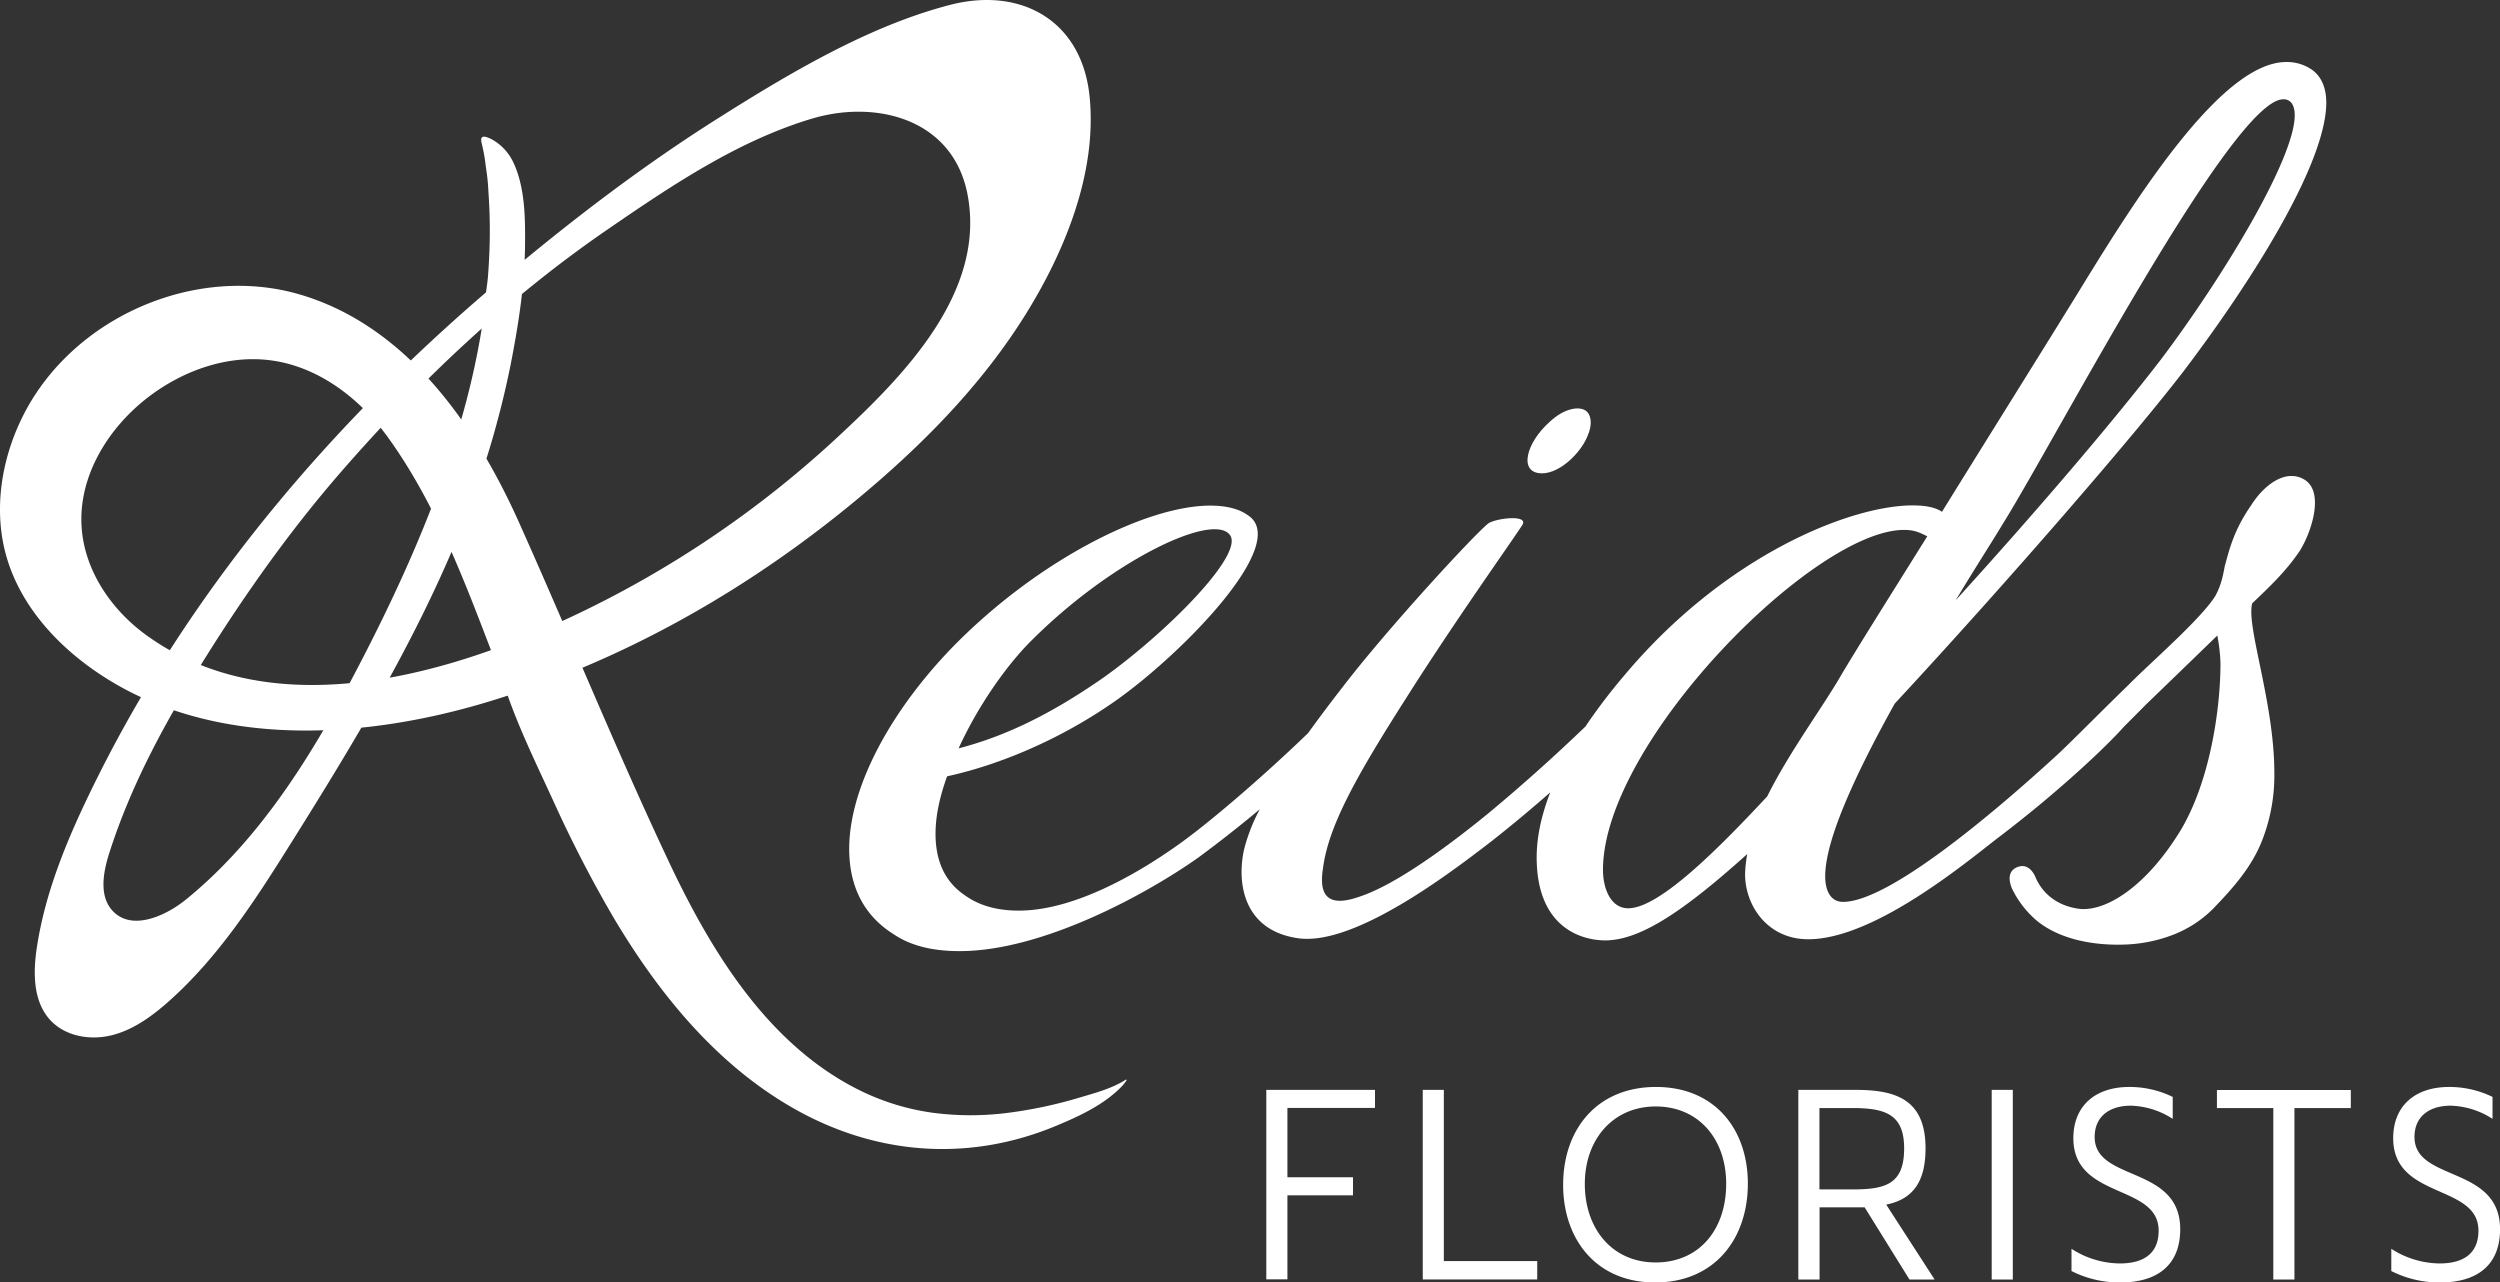 <svg xmlns:xlink="http://www.w3.org/1999/xlink" width="154" height="79" viewBox="0 0 154 79" fill="none" xmlns="http://www.w3.org/2000/svg" data-v-03b028a7=""><rect x="0" y="0" width="154" height="79" fill="#333333" stroke="none"/><g clip-path="url(#logo_svg__clip0_43_74166)" fill="#FFFFFF"><path d="M69.373 66.58c-.102.154-.22.297-.354.425-1.084 1.079-2.53 1.748-3.923 2.33a19.12 19.12 0 01-1.144.437c-5.039 1.748-10.274 1.192-14.949-1.43-4.852-2.722-8.454-7.16-11.264-11.914a78.23 78.23 0 01-3.647-7.075c-1.099-2.397-2.328-4.882-3.117-7.405-2.01-5.16-3.83-10.526-7.103-15.042-1.713-2.365-4.215-4.278-7.084-4.694-2.711-.394-5.502.594-7.681 2.271-2.455 1.89-4.284 4.862-4.08 7.974.17 2.672 1.818 5.094 3.967 6.654 7.252 5.263 17.105 2.874 24.602-.39a64.077 64.077 0 0017.98-11.775c4.01-3.722 9.247-8.944 8.003-15.07-.942-4.568-5.623-5.744-9.562-4.568-4.575 1.368-8.683 4.143-12.595 6.83-6.106 4.19-11.56 9.346-16.425 14.944-3.093 3.562-5.806 7.381-8.317 11.383-2.398 3.846-4.529 7.677-5.932 12.03-.39 1.207-.67 2.693.192 3.616 1.166 1.25 3.237.346 4.56-.736 4.783-3.91 8.04-9.389 10.881-14.907 3.484-6.768 6.54-14.104 7.488-21.586 0-.608.142-1.244.19-1.852.047-.608.078-1.192.097-1.787.036-1.145.012-2.29-.07-3.433a12.533 12.533 0 00-.158-1.53c-.052-.482-.135-.96-.25-1.43-.068-.268-.067-.492.253-.414.182.052.355.132.514.236.518.325.931.797 1.188 1.357.721 1.554.725 3.438.709 5.119-.024 2.435-.408 4.85-.87 7.234a56.508 56.508 0 01-3.361 10.913c-2.712 6.514-6.387 12.582-10.133 18.557-2.214 3.539-4.505 7.11-7.62 9.865-1.033.912-2.188 1.747-3.52 2.065-1.333.318-2.875.041-3.787-.995-1.023-1.16-1.014-2.905-.777-4.448.5-3.286 1.77-6.41 3.219-9.41a83.621 83.621 0 015.229-9.278c5.312-8.18 11.955-15.426 19.33-21.738.405-.346.811-.69 1.22-1.034 4.135-3.47 8.442-6.744 13.004-9.62 4.358-2.75 9.26-5.675 14.28-6.966 4.35-1.112 8.081.983 8.56 5.626.482 4.674-1.504 9.532-3.923 13.424-2.42 3.892-5.567 7.234-8.98 10.213-6.993 6.105-15.137 10.917-23.97 13.622-8.351 2.56-18.136 2.967-25.092-2.362-2.154-1.65-3.974-3.86-4.74-6.483-.852-2.914-.323-6.134 1.063-8.83 3.082-5.997 10.593-9.247 17.005-7.36 6.551 1.93 10.787 8.01 13.477 14.005 3.091 6.893 5.946 13.921 9.16 20.752 2.625 5.603 6.137 11.438 11.834 14.26a14.697 14.697 0 004.483 1.383 17.9 17.9 0 004.59.016 27.388 27.388 0 004.581-.979c.857-.252 1.755-.499 2.536-.945.042-.022.082-.045.121-.072a.208.208 0 01.108-.054.032.032 0 01.022 0c.013.013 0 .032 0 .046l-.018.024zM78.004 67.137H84.7v1.112h-5.395v4.271h4.04v1.112h-4.04v5.174h-1.301v-11.67zM87.64 67.137h1.3v10.545h5.753v1.135h-7.052v-11.68zM96.29 72.978c0-3.408 2.083-6.021 5.716-6.021s5.662 2.613 5.662 5.95c0 3.407-2.048 6.093-5.715 6.093-3.635 0-5.664-2.669-5.664-6.022zm10.043-.054c0-2.758-1.692-4.766-4.346-4.766-2.581 0-4.362 1.983-4.362 4.777 0 2.74 1.674 4.832 4.362 4.832s4.346-2.03 4.346-4.843zM110.777 67.137h3.561c2.583 0 4.275.686 4.275 3.606 0 1.947-.695 3.118-2.422 3.461l2.982 4.615h-1.549l-2.762-4.448h-2.777v4.448h-1.308V67.137zm3.401 6.13c2.04 0 3.117-.38 3.117-2.524 0-2.056-1.086-2.488-3.188-2.488h-2.03v5.012h2.101zM122.689 67.137h1.3v11.682h-1.3V67.137zM127.604 78.296v-1.37c.89.58 1.924.892 2.982.902 1.444 0 2.387-.596 2.387-2.02 0-2.902-5.254-1.906-5.254-5.696 0-1.948 1.301-3.155 3.453-3.155a6.058 6.058 0 012.667.613v1.352a4.979 4.979 0 00-2.581-.812c-1.318 0-2.227.668-2.227 1.929 0 2.777 5.271 1.731 5.271 5.679 0 2.254-1.459 3.282-3.686 3.282a6.577 6.577 0 01-3.012-.704zM140.036 68.256h-3.473v-1.112h8.247v1.112h-3.473V78.82h-1.301V68.256zM147.304 78.296v-1.37c.89.579 1.923.892 2.981.902 1.444 0 2.387-.596 2.387-2.02 0-2.902-5.252-1.906-5.252-5.696 0-1.948 1.299-3.155 3.452-3.155a6.06 6.06 0 012.668.613v1.352a4.979 4.979 0 00-2.581-.812c-1.319 0-2.227.668-2.227 1.929 0 2.777 5.271 1.731 5.271 5.679 0 2.254-1.459 3.282-3.686 3.282a6.573 6.573 0 01-3.013-.704z" fill="#FFFFFF"></path><path d="M141.973 29.557c-1.168-.723-2.528.33-3.307 1.576-1.098 1.576-1.362 2.823-1.621 3.741-.13.723-.26 1.249-.583 1.84-.909 1.444-3.958 4.07-5.319 5.449-1.557 1.51-3.443 3.422-4.351 4.275-4.164 3.826-10.501 9.118-13.261 9.118-.785 0-1.099-.721-1.099-1.576 0-2.297 1.946-6.434 4.281-10.635 6.94-7.484 14.909-16.68 17.9-20.615 4.27-5.648 8.686-12.738 8.686-16.415 0-.918-.323-1.641-.907-2.035a2.707 2.707 0 00-1.557-.46c-3.956 0-9.144 8.207-12.647 13.92-2.14 3.479-5.513 8.863-8.562 13.787-.389-.264-.973-.394-1.816-.394-3.766 0-11.543 3.018-17.835 10.57-.826.974-1.599 1.993-2.314 3.052a110.415 110.415 0 01-5.987 5.352c-2.01 1.641-5.513 4.332-7.913 5.122-1.492.524-2.594.394-2.27-1.708.324-2.56 1.945-5.516 4.995-10.308 2.981-4.726 6.355-9.454 7.264-10.833.518-.721-1.623-.459-2.076-.132-.907.723-6.226 6.5-8.945 10.047a93.164 93.164 0 00-2.147 2.859c-2.354 2.281-5.591 5.118-7.712 6.672-2.076 1.51-6.355 4.268-10.117 4.268-1.233 0-2.4-.263-3.372-.984-1.234-.853-1.752-2.167-1.752-3.743 0-1.112.26-2.297.713-3.546 3.633-.794 7.459-2.559 10.572-4.792 4.02-2.889 10.442-9.454 8.043-11.227-.584-.46-1.428-.656-2.4-.656-4.08 0-10.897 3.546-16.02 8.863-3.89 4.071-6.226 8.667-6.226 12.278 0 2.232.843 4.07 2.723 5.252 1.167.794 2.595 1.05 4.08 1.05 5.188 0 11.674-3.611 14.723-5.778a79.639 79.639 0 003.766-2.96 10.84 10.84 0 00-.974 2.5c-.455 2.1 0 4.99 3.372 5.45 3.503.46 9.47-4.13 11.869-5.975a88.328 88.328 0 003.627-3.018c-.61 1.566-.838 2.897-.838 3.998 0 4.466 2.918 5.122 4.215 5.122 2.076 0 4.67-1.641 8.756-5.319-.076.41-.121.826-.133 1.244 0 1.906 1.362 4.005 3.892 4.005 4.08 0 9.792-4.793 11.674-6.238a75.383 75.383 0 005.153-4.279c1.036-.942 1.967-1.849 2.64-2.599.543-.541 1.02-1.023 1.321-1.328 1.362-1.312 4.41-4.266 4.41-4.266.11.562.175 1.133.195 1.706 0 2.824-.648 7.288-2.464 10.308-2.207 3.61-4.801 5.122-6.422 4.793-1.298-.229-2.076-.985-2.473-1.83 0 0-.345-1.06-1.182-.7-.836.361-.243 1.43-.243 1.43a6.04 6.04 0 001.527 1.907c1.469 1.16 3.569 1.49 5.386 1.422a9.192 9.192 0 001.558-.19 8.757 8.757 0 001.176-.332 7.071 7.071 0 002.727-1.73c1.124-1.172 2.197-2.367 2.859-3.88.596-1.404.892-2.92.868-4.448 0-4.332-1.751-9.055-1.362-10.439 1.099-1.05 2.075-1.97 2.919-3.217.708-1.109 1.55-3.606.317-4.39zm-18.585 2.691c3.308-5.317 14.139-26.13 17.253-26.13a.57.57 0 01.324.067c.259.13.39.459.39.918 0 2.692-4.476 10.046-8.238 15.036-3.177 4.13-8.107 9.849-12.647 14.837 1.102-1.838 2.205-3.546 2.918-4.728zm-60.122 7.486c4.93-5.055 11.287-8.142 12.453-6.831 1.098 1.112-3.89 6.105-7.782 8.863-3.308 2.298-6.097 3.61-8.886 4.333 1.102-2.426 2.724-4.796 4.215-6.365zm45.595 9.323c-3.114 3.347-6.681 6.893-8.562 6.893-1.099 0-1.556-1.247-1.556-2.364 0-7.813 12.971-20.944 18.548-20.944.584 0 .909.132 1.428.394-2.335 3.743-4.411 7.027-5.449 8.8-1.167 1.968-3.105 4.594-4.409 7.221z" fill="#FFFFFF"></path><path d="M94.988 29.157c1.099 0 2.374-1.238 2.8-2.288.325-.724.243-1.344-.132-1.588-.428-.274-1.334-.104-2.18.692-1.475 1.293-1.966 3.184-.488 3.184z" fill="#FFFFFF"></path></g><defs><clipPath id="logo_svg__clip0_43_74166"><path fill="#fff" d="M0 0h154v79H0z"></path></clipPath></defs></svg>
